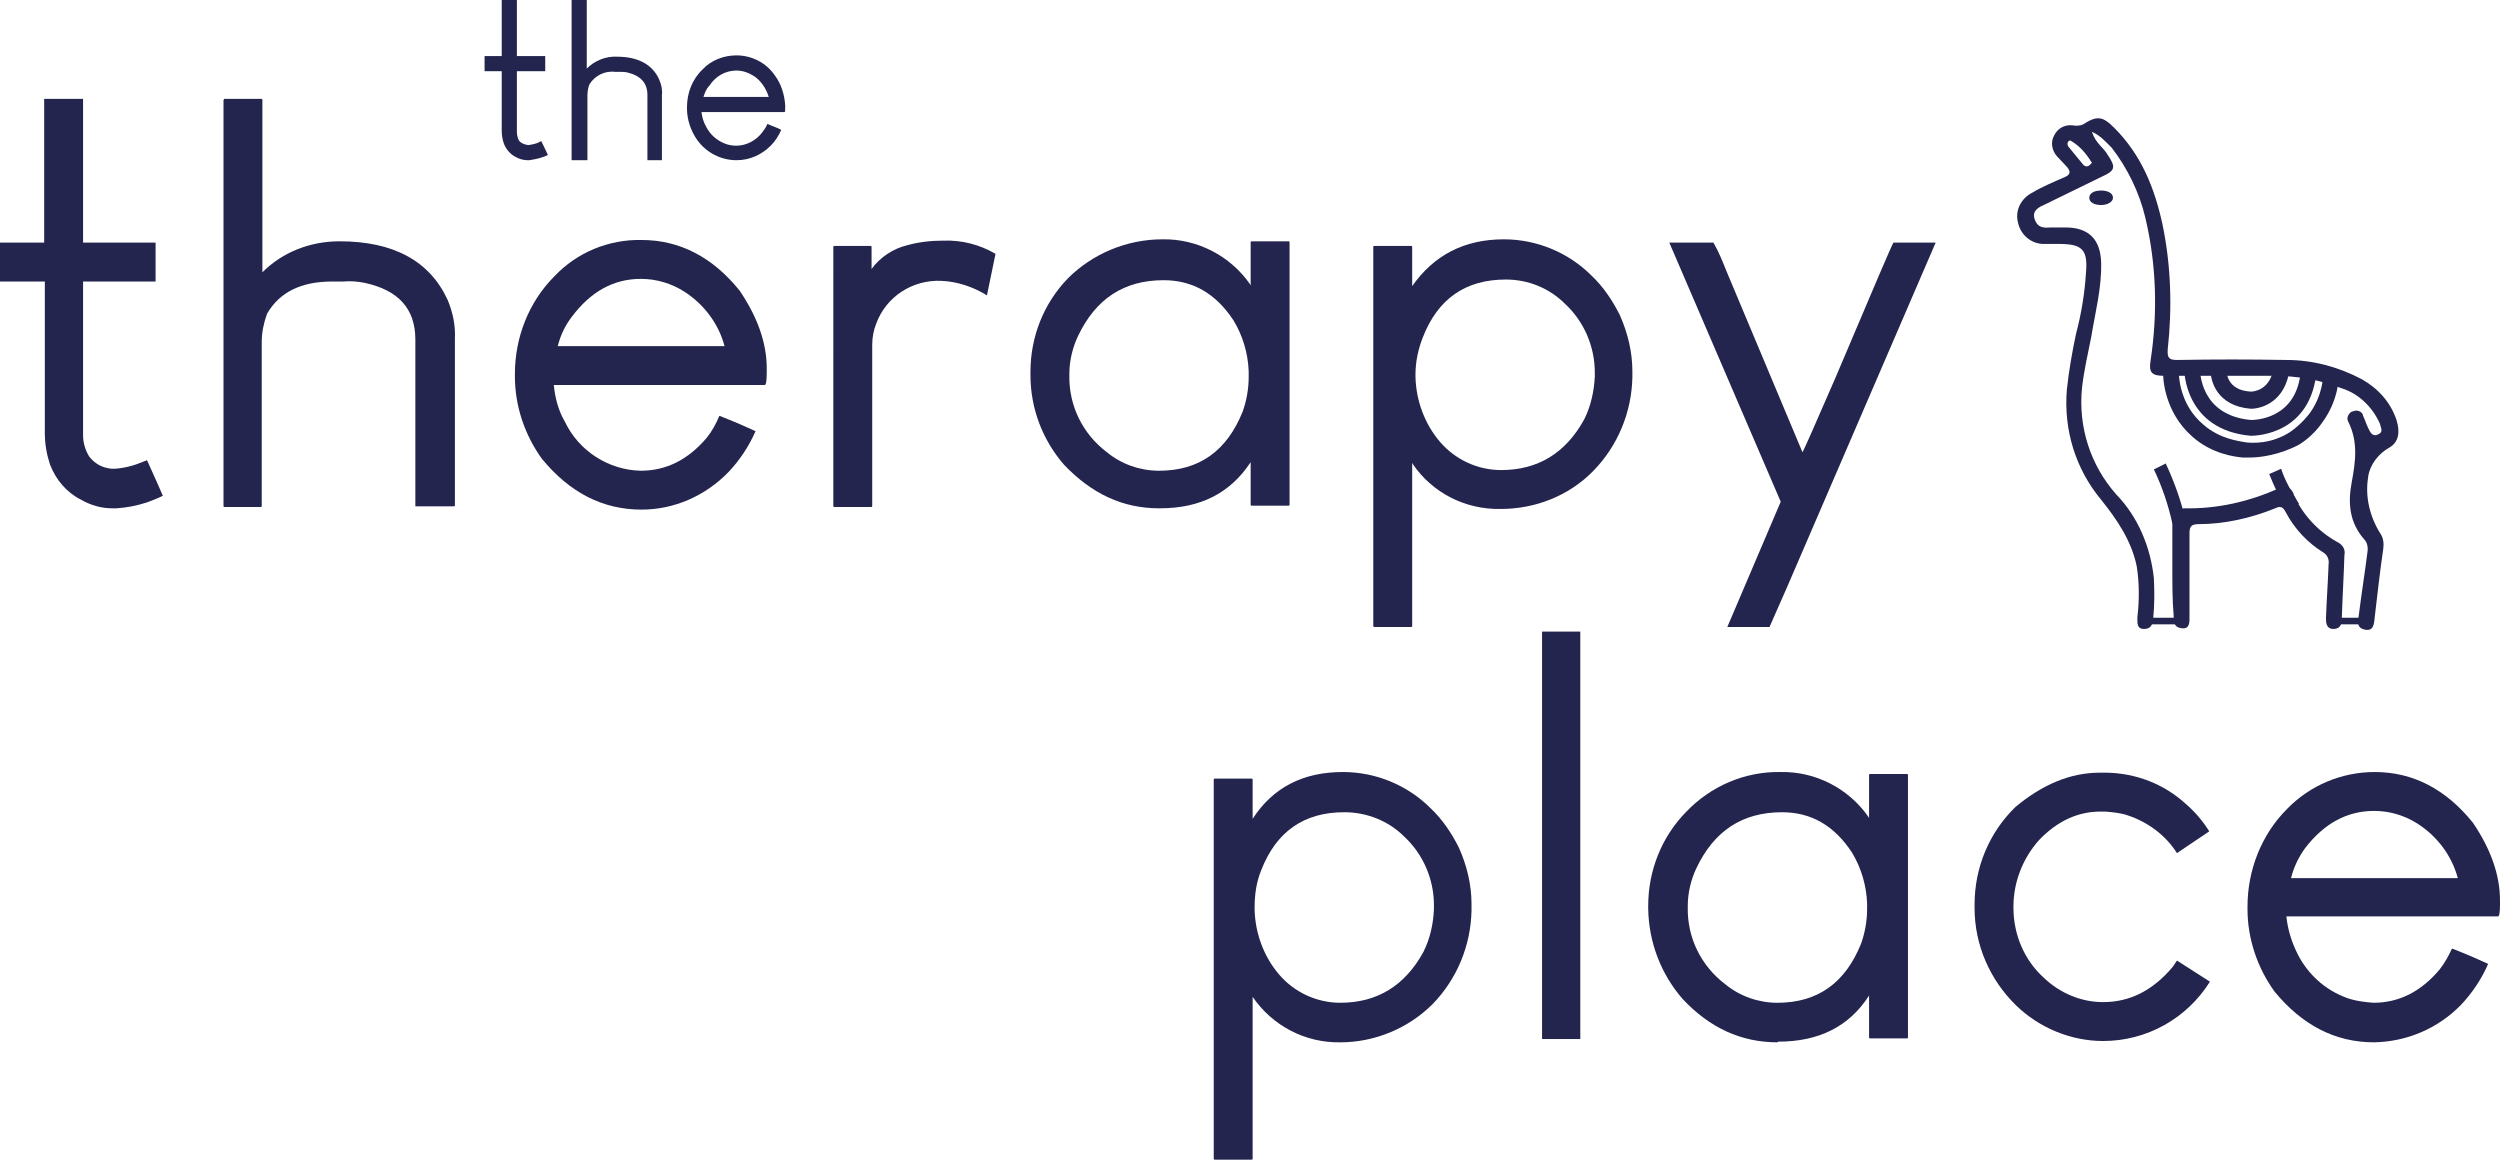 <?xml version="1.0" encoding="utf-8"?>
<!-- Generator: Adobe Illustrator 25.4.1, SVG Export Plug-In . SVG Version: 6.00 Build 0)  -->
<svg version="1.1" id="Layer_1" xmlns="http://www.w3.org/2000/svg" xmlns:xlink="http://www.w3.org/1999/xlink" x="0px" y="0px"
	 viewBox="0 0 379.2 175.9" style="enable-background:new 0 0 379.2 175.9;" xml:space="preserve">
<style type="text/css">
	.st0{fill:#23254E;}
	.st1{fill:none;stroke:#23254E;strokeWidth:2.38;stroke-miterlimit:10;}
</style>
<path class="st0" d="M76.1,0h2.3l0,0v8.5h4.3v2.3h-4.3V20c0,0.4,0.1,0.9,0.3,1.3c0.2,0.3,0.6,0.5,0.9,0.6c0.2,0,0.3,0.1,0.5,0.1h0.1
	c0.6-0.1,1.2-0.2,1.7-0.5l0.2-0.1c0.6,1.2,0.9,1.9,1,2.1c-0.3,0.2-0.7,0.3-1,0.4c-0.6,0.2-1.2,0.3-1.8,0.4h-0.3
	c-0.6,0-1.3-0.2-1.8-0.5c-0.8-0.4-1.5-1.2-1.8-2.1c-0.2-0.6-0.3-1.2-0.3-1.9v-9h-2.6V8.5h2.6L76.1,0z"/>
<path class="st0" d="M86.8,0h2.2v0.1v10.3c1.2-1.2,2.9-1.9,4.6-1.8c3.2,0,5.4,1.2,6.4,3.5c0.3,0.7,0.5,1.5,0.4,2.3v9.9v0h-2.2v0
	v-9.9c0-1.8-1-2.9-3-3.4c-0.4-0.1-0.8-0.1-1.2-0.1h-0.7c-1.6-0.2-3.1,0.6-3.9,1.9c-0.2,0.5-0.3,1.1-0.3,1.7v9.8v0h-2.4v0V0L86.8,0z"
	/>
<path class="st0" d="M111.7,8.4c2.3,0,4.5,1.1,5.8,3c1,1.3,1.5,3,1.6,4.6v0.2c0,0.5,0,0.8-0.1,0.8h-12.6c0.1,0.8,0.3,1.5,0.7,2.2
	c0.6,1.2,1.6,2.1,2.9,2.6c0.5,0.2,1.1,0.3,1.7,0.3c1.5,0,3-0.8,3.9-2c0.3-0.4,0.6-0.8,0.8-1.3l0,0c0.9,0.4,1.6,0.6,2.1,0.9
	c-0.4,0.9-0.9,1.7-1.6,2.4c-1.4,1.4-3.2,2.2-5.2,2.2c-2.3,0-4.5-1.1-5.9-3c-1-1.4-1.6-3.1-1.6-4.9v-0.1c0-2.2,0.8-4.3,2.4-5.8
	C107.8,9.2,109.7,8.4,111.7,8.4z M106.7,14.7h9.9c-0.4-1.3-1.2-2.5-2.3-3.2c-0.8-0.5-1.7-0.8-2.6-0.8c-1.7,0-3.2,0.9-4.1,2.3
	C107.1,13.5,106.9,14.1,106.7,14.7z"/>
<path class="st0" d="M6.7,15h5.9l0,0v21.8h11v0v5.9l0,0H12.6v23.3c0,1.1,0.3,2.2,0.9,3.2c0.6,0.8,1.4,1.4,2.4,1.7
	c0.4,0.1,0.8,0.2,1.2,0.2h0.3c1.5-0.1,3-0.5,4.4-1.1l0.5-0.2c1.4,3.1,2.2,4.9,2.4,5.4c-0.8,0.4-1.6,0.7-2.4,1
	c-1.5,0.5-3.1,0.8-4.6,0.9h-0.7c-1.7,0-3.3-0.5-4.7-1.3c-2.2-1.1-3.8-3-4.7-5.3c-0.5-1.5-0.8-3.1-0.8-4.8V42.7H0l0,0v-5.9v0h6.7V15z
	"/>
<path class="st0" d="M34,15h5.7l0.1,0.1v26.2c3.1-3.1,7.3-4.7,11.7-4.7c8.2,0,13.7,3,16.4,8.9c0.8,1.9,1.2,3.9,1.1,5.9v25.3
	l-0.1,0.1h-5.7L63,76.8V51.5c0-4.7-2.6-7.5-7.7-8.6c-1-0.2-2.1-0.3-3.2-0.2h-1.7c-4.7,0-8,1.6-9.9,4.9c-0.5,1.4-0.8,2.8-0.8,4.3
	v24.9l-0.1,0.1H34l-0.1-0.1V15.2L34,15z"/>
<path class="st0" d="M97.3,36.4c5.8,0,10.8,2.6,14.9,7.7c2.7,4,4.1,7.9,4.1,11.8v0.5c0,1.3-0.1,2-0.3,2H84c0.2,2,0.7,3.9,1.7,5.6
	c2.1,4.4,6.6,7.3,11.5,7.4c3.9,0,7.2-1.7,10-5c0.8-1,1.4-2.1,1.9-3.3h0.1c2.3,0.9,4.1,1.7,5.4,2.3c-1,2.3-2.4,4.4-4.1,6.2
	c-3.5,3.6-8.2,5.7-13.2,5.7c-5.9,0-10.9-2.6-15.1-7.7c-2.6-3.6-4.1-8-4.1-12.5v-0.4c0-5.5,2.1-10.9,6-14.8
	C87.5,38.3,92.3,36.3,97.3,36.4z M84.6,52.5h25.3c-0.9-3.4-3.1-6.3-6-8.2c-2-1.3-4.3-2-6.7-2c-4.1,0-7.6,1.9-10.5,5.8
	C85.7,49.4,85,50.9,84.6,52.5z"/>
<path class="st0" d="M143.1,36.5c2.8-0.1,5.5,0.6,7.9,2l-1.3,6.3l0,0c-2.1-1.3-4.5-2.1-6.9-2.2c-4.4-0.2-8.4,2.4-9.9,6.5
	c-0.4,1-0.6,2.1-0.6,3.2v24.5l-0.1,0.1h-5.7l-0.1-0.1V37.4l0.1-0.1h5.6l0.1,0.1v3.4l0,0c1.3-1.8,3.3-3.1,5.4-3.6
	C139.4,36.7,141.2,36.5,143.1,36.5z"/>
<path class="st0" d="M176.3,36.3c5.3-0.1,10.3,2.5,13.3,6.8l0.1,0.2l0,0v-6.6l0.1-0.1h5.7l0.1,0.1v39.9l-0.1,0.1h-5.7l-0.1-0.1v-6.5
	l0,0c-3.1,4.7-7.6,7-13.8,7l0,0h-0.1c-5.5,0-10.2-2.2-14.4-6.6c-3.3-3.8-5.1-8.6-5.1-13.6v-0.5c0-5.3,2-10.4,5.7-14.2
	C165.7,38.5,170.9,36.3,176.3,36.3z M162.2,56.7v0.2c-0.1,4.6,2,8.9,5.7,11.7c2.2,1.8,5,2.8,7.9,2.8c6.1,0,10.3-3,12.7-9
	c0.6-1.7,0.9-3.5,0.9-5.2v-0.9c-0.1-2.7-0.9-5.4-2.3-7.7c-2.7-4.1-6.2-6.1-10.6-6.1c-6,0-10.3,2.8-13,8.5
	C162.7,52.7,162.2,54.7,162.2,56.7z"/>
<path class="st0" d="M228.1,36.3L228.1,36.3L228.1,36.3L228.1,36.3c5,0,9.8,2,13.3,5.5c1.8,1.7,3.2,3.8,4.3,6
	c1.2,2.7,1.9,5.6,1.9,8.5v0.9c-0.1,5.3-2.2,10.4-5.9,14.2c-3.7,3.8-8.8,5.8-14.1,5.8c-5.3,0.1-10.3-2.4-13.3-6.8l-0.1-0.2l0,0V95
	l-0.1,0.1h-5.7l-0.1-0.1V37.4l0.1-0.1h5.7l0.1,0.1v6C217.5,38.7,222.1,36.3,228.1,36.3z M214.7,56.8v0.4c0.1,3.6,1.4,7.1,3.7,9.8
	c2.3,2.7,5.7,4.3,9.3,4.3c5.6,0,9.8-2.6,12.6-7.7c1-2,1.5-4.3,1.6-6.5v-0.6c0-3.9-1.6-7.7-4.5-10.4c-2.4-2.4-5.6-3.7-9-3.7
	c-6.1,0-10.3,2.9-12.6,8.8C215.1,53,214.7,54.9,214.7,56.8z"/>
<path class="st0" d="M259.9,36.8c0.8,1.4,1.4,2.9,2,4.4l11.5,27.4c0.1-0.1,1.8-3.9,5-11.3c5.8-13.7,8.7-20.5,8.8-20.5h6.4v0
	L271,89.2l-2.6,5.9H262l0,0l8.1-19l-16.9-39.3v0L259.9,36.8z"/>
<path class="st0" d="M203.7,117.1L203.7,117.1L203.7,117.1L203.7,117.1c5,0,9.8,2,13.3,5.5c1.8,1.7,3.2,3.8,4.3,6
	c1.2,2.7,1.9,5.6,1.9,8.5v1c-0.1,5.3-2.2,10.4-5.9,14.2c-3.7,3.7-8.8,5.8-14,5.8c-5.3,0.1-10.3-2.5-13.3-6.9L190,151l0,0v24.8
	l-0.1,0.1h-5.7l-0.1-0.1v-57.6l0.1-0.1h5.7l0.1,0.1v6C193.1,119.4,197.7,117.1,203.7,117.1z M190.3,137.6v0.4
	c0.1,3.6,1.4,7.1,3.7,9.8c2.3,2.7,5.7,4.3,9.3,4.3c5.6,0,9.8-2.6,12.6-7.7c1-2,1.5-4.2,1.6-6.5v-0.6c0-3.9-1.6-7.7-4.5-10.4
	c-2.4-2.4-5.7-3.7-9.1-3.7c-6.1,0-10.3,2.9-12.6,8.8C190.6,133.7,190.3,135.6,190.3,137.6z"/>
<path class="st0" d="M233.9,95.8h5.8l0,0v61.8l0,0h-5.8l0,0V95.8L233.9,95.8z"/>
<path class="st0" d="M270.1,117.1c5.3-0.1,10.3,2.5,13.3,6.8l0.1,0.2l0,0v-6.6l0.1-0.1h5.7l0.1,0.1v39.9l-0.1,0.1h-5.7l-0.1-0.1V151
	l0,0c-3,4.7-7.6,7-13.8,7l0,0l-0.1,0.1c-5.5,0-10.3-2.2-14.4-6.6c-3.3-3.8-5.1-8.6-5.2-13.6v-0.5c0-5.3,2-10.4,5.7-14.2
	C259.5,119.2,264.7,117,270.1,117.1z M256,137.4v0.2c-0.1,4.6,2,8.9,5.7,11.7c2.2,1.8,5,2.8,7.9,2.8c6.1,0,10.3-3,12.7-9
	c0.6-1.7,0.9-3.5,0.9-5.2v-0.9c-0.1-2.7-0.9-5.4-2.3-7.7c-2.7-4.1-6.2-6.1-10.6-6.1c-6,0-10.3,2.8-13,8.5
	C256.5,133.4,256,135.4,256,137.4z"/>
<path class="st0" d="M318.5,117.2h1.1c4.4,0.1,8.6,1.7,11.9,4.7c1.4,1.2,2.6,2.6,3.6,4.2l-4.9,3.3c-1.7-2.7-4.4-4.7-7.4-5.7
	c-1.1-0.4-2.3-0.5-3.5-0.6h-0.7c-3.4,0-6.5,1.4-9.3,4.3c-2.5,2.8-3.9,6.4-3.9,10.1v0.2c0,4,1.6,7.9,4.6,10.6c2.4,2.3,5.6,3.7,9,3.7
	c4.1,0,7.6-1.8,10.6-5.4l0.6-0.9l5,3.2c-3.5,5.6-9.6,9-16.2,9c-4.9,0-9.7-2-13.2-5.4c-4-3.9-6.3-9.2-6.3-14.8v-0.5
	c0-5.6,2.2-10.9,6.2-14.8C309.8,119,314,117.2,318.5,117.2z"/>
<path class="st0" d="M360.2,117.1c5.8,0,10.8,2.6,14.9,7.7c2.7,4,4.1,7.9,4.1,11.8v0.5c0,1.3-0.1,1.9-0.3,1.9h-32.1
	c0.2,2,0.8,3.9,1.7,5.7c1.5,3,4.1,5.4,7.3,6.6c1.3,0.5,2.8,0.7,4.2,0.8c3.9,0,7.2-1.7,10-5c0.8-1,1.4-2.1,1.9-3.2h0.1
	c2.3,0.9,4.1,1.7,5.4,2.3c-1,2.3-2.4,4.4-4.1,6.2c-3.5,3.6-8.2,5.6-13.2,5.7c-5.9,0-10.9-2.6-15.1-7.7c-2.6-3.6-4.1-8-4.1-12.5v-0.4
	c0-5.5,2.1-10.9,6-14.8C350.4,119.1,355.2,117.1,360.2,117.1z M347.5,133.2h25.3c-0.9-3.4-3.1-6.3-6-8.2c-2-1.3-4.3-2-6.7-2
	c-4.1,0-7.6,1.9-10.5,5.7C348.6,130.1,347.9,131.6,347.5,133.2z"/>
<g>
	<path class="st0" d="M317.3,20c0.6,1.8,1.8,2.4,2.4,3.5c1.3,1.9,1.1,2.4-0.9,3.3c-2.9,1.4-5.7,2.8-8.6,4.2c-0.9,0.4-2,0.9-1.6,2.2
		c0.4,1.3,1.3,1.4,2.4,1.3c0.8,0,1.5,0,2.3,0c3.5,0,5.3,1.8,5.4,5.3c0.1,3.9-0.9,7.6-1.5,11.3c-0.5,2.5-1.1,5.1-1.4,7.7
		c-0.6,6,1.3,11.8,5.2,16.2c3.3,3.4,5.2,8,5.7,12.7c0.1,2,0.1,4.1-0.1,6.1c-0.1,0.9-0.3,1.6-1.4,1.6c-1.1,0-1-0.9-1-1.8
		c0.3-2.5,0.3-5.2-0.1-7.7c-0.8-3.9-3-7.1-5.4-10.1c-3.9-4.7-5.7-10.6-5.2-16.7c0.3-2.8,0.8-5.7,1.4-8.5c0.8-3,1.3-6.1,1.5-9.2
		c0.3-3.5-0.5-4.4-4.1-4.4c-0.9,0-1.6,0-2.5,0c-1.8-0.1-3.3-1.4-3.7-3.2c-0.5-1.8,0.4-3.7,2.2-4.6c1.5-0.9,3.2-1.6,4.8-2.3
		c1-0.4,1-0.9,0.4-1.6c-0.5-0.5-1-1.1-1.5-1.6c-0.8-0.9-1-2.2-0.4-3.2c0.5-1,1.5-1.6,2.7-1.5c0.5,0.1,1.1,0.1,1.6-0.1
		c2.2-1.4,3-1.3,4.8,0.5c4.1,4.1,6.1,9.1,7.3,14.6c1.3,6.2,1.5,12.7,0.8,19c-0.1,1.4,0.3,1.6,1.5,1.6c5.4-0.1,11-0.1,16.5,0
		c3.9,0,7.8,1,11.4,2.9c2.5,1.4,4.4,3.5,5.3,6.2c0.6,1.9,0.3,3.4-1.1,4.2c-1.6,0.9-2.9,2.5-3.2,4.4v0.1c-0.5,3,0.3,6.1,1.9,8.6
		c0.4,0.6,0.5,1.4,0.4,2.2c-0.5,3.4-0.9,7-1.3,10.4c-0.1,0.9-0.1,2.2-1.5,1.9c-1.4-0.3-1-1.4-0.9-2.3c0.4-3.2,0.9-6.3,1.3-9.5
		c0.1-0.6,0-1.4-0.5-1.9c-2.2-2.5-2.5-5.4-1.9-8.6c0.6-3.2,1-6.2-0.5-9.2c-0.3-0.5-0.1-1.1,0.4-1.5c0.1,0,0.1-0.1,0.3-0.1
		c0.6-0.3,1.3,0,1.5,0.5v0.1c0.3,0.6,0.5,1.3,0.8,1.9c0.3,0.6,0.6,1.4,1.5,1s0.4-1,0.3-1.6c-1.1-2.5-3.2-4.6-5.8-5.4
		c-3.3-1.3-6.8-1.9-10.4-1.9c-5.6,0-11.1,0-16.6,0c-1.8,0-2.3-0.5-2-2.3c1.1-7.2,0.9-14.6-0.8-21.7c-0.9-3.8-2.7-7.5-5.1-10.6
		C319.3,21.4,318.5,20.5,317.3,20z M314,21.3c-0.4,0.1-0.5,0.5-0.3,0.9l2.3,2.8c0.3,0.3,0.6,0.3,0.9,0.1c0.1-0.1,0.3-0.3,0.4-0.4
		C316.4,23.2,315.3,22,314,21.3z"/>
	<path class="st0" d="M329.5,86.1c0-2.4,0-4.7,0-7.1c0-1.4,0.5-1.8,1.9-1.9c4.9,0.1,9.7-1,14.2-3c0.6-0.5,1.5-0.4,2,0.3
		c0.1,0.1,0.3,0.4,0.3,0.6c1.3,3,3.7,5.6,6.6,7.2c0.8,0.4,1.3,1.1,1.1,2c-0.1,3.3-0.3,6.5-0.4,9.7c0,0.9-0.3,1.5-1.3,1.5
		s-1.1-0.9-1.1-1.6c0.1-2.8,0.3-5.4,0.4-8.2c0.1-0.6-0.1-1.4-0.8-1.8c-2.4-1.5-4.3-3.5-5.7-6.1c-0.4-0.8-0.8-1-1.6-0.6
		c-3.7,1.5-7.7,2.4-11.6,2.4c-1.3,0-1.4,0.5-1.4,1.6c0,4.1,0,8.1,0,12.3c0,0.9,0.1,2-1.1,1.9c-1.3-0.1-1.3-1-1.3-1.9
		C329.5,91,329.5,88.6,329.5,86.1L329.5,86.1z"/>
	<line class="st1" x1="353.4" y1="94.2" x2="358.8" y2="94.2"/>
	<g>
		<path class="st0" d="M318.7,31.1c-1,0-1.8-0.4-1.8-1.1c0-0.6,0.6-1.1,1.8-1.1c1,0,1.8,0.4,1.8,1.1
			C320.5,30.6,319.7,31.1,318.7,31.1z"/>
	</g>
	<g>
		<path class="st0" d="M346.9,77.5c-1.1-1.9-2-3.8-2.7-5.6l1.8-0.8c0.6,1.8,1.5,3.4,2.7,5.3L346.9,77.5z"/>
	</g>
	<g>
		<path class="st0" d="M329.5,79.4c-0.6-2.8-1.6-5.7-2.8-8.2l1.8-0.9c1.3,2.8,2.4,5.8,3,8.7L329.5,79.4z"/>
	</g>
	<g>
		<path class="st0" d="M341.2,69.4c-0.5,0-0.9,0-1,0c-1.1-0.1-4.7-0.5-7.7-3.2c-4.3-3.8-4.4-9-4.4-9.5h2.4c0,0.1,0,4.6,3.7,7.7
			c2.5,2.2,5.4,2.5,6.5,2.7c0.9,0.1,3.8,0.3,6.7-1.6c1.6-1.1,2.7-2.5,3-2.9c1.9-2.7,2-5.4,2-6.3h2.4c0,1-0.1,4.4-2.5,7.7
			c-0.4,0.6-1.6,2.2-3.5,3.4C345.8,69,342.9,69.4,341.2,69.4z"/>
	</g>
	<g>
		<path class="st0" d="M341.4,66.1C341.2,66.1,341.2,66.1,341.4,66.1c-10.1-0.9-10.1-10-10.1-10.1h2.4c0,0.3,0,7,7.7,7.7
			c0.3,0,7.1,0.1,7.6-7.7l2.4,0.1C350.6,65.8,342.4,66.1,341.4,66.1z"/>
	</g>
	<g>
		<path class="st0" d="M341.4,62C341.2,62,341.2,62,341.4,62c-5.1-0.4-6.2-4.2-6.1-6.1l2.4,0.1l-1.1-0.1h1.1c0,0.5,0,3.3,3.7,3.5
			c0.3,0,3-0.1,3.5-3.8l2.4,0.3C346.7,60.9,343.1,62,341.4,62z"/>
	</g>
	<polyline class="st1" points="324.9,94.2 330.6,94.2 330.6,80.4 	"/>
</g>
</svg>

